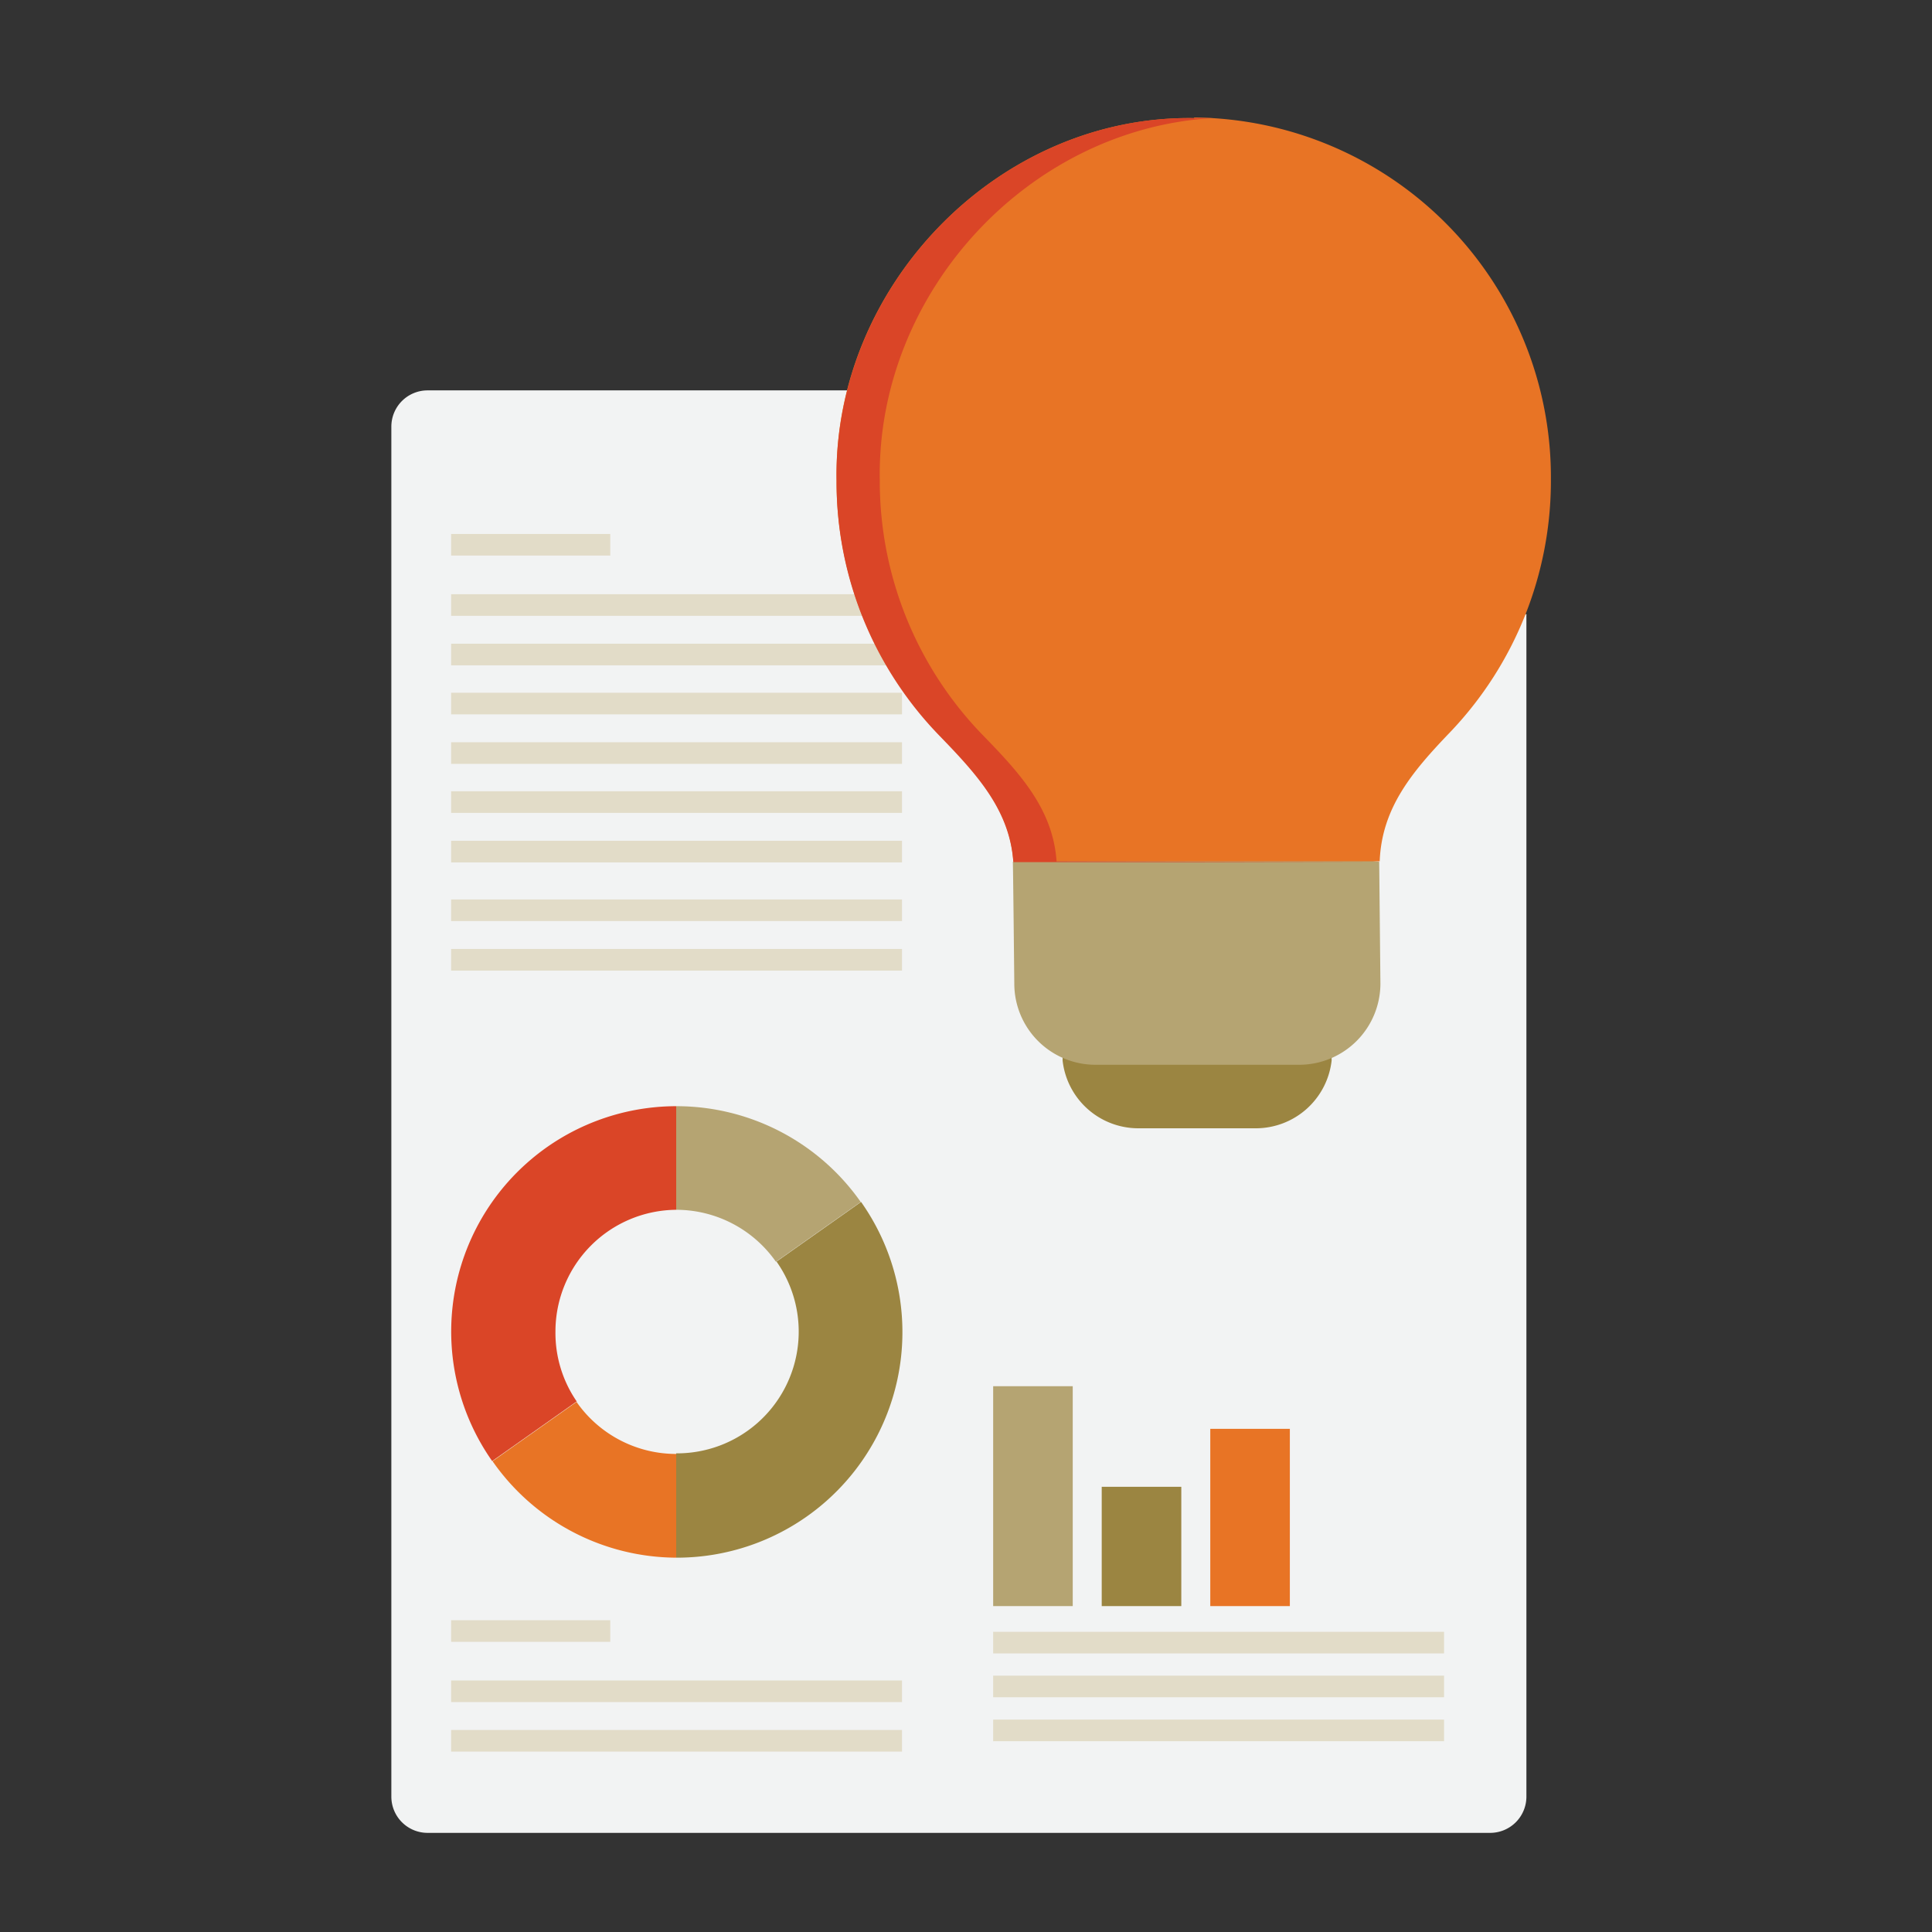 <svg id="infographics" xmlns="http://www.w3.org/2000/svg" viewBox="0 0 160 160"><rect x="0" y="0" width="160" height="160" fill="#333333" stroke="none"/><defs><style>.cls-1{fill:#f2f3f3;}.cls-2{fill:#e2dcc8;}.cls-3{fill:#da4527;}.cls-4{fill:#b5a472;}.cls-5{fill:#e87425;}.cls-6{fill:#9b8541;}.cls-7{fill:none;}</style></defs><title>infographics-icon</title><path class="cls-1" d="M107.85,32.33H35.41a3,3,0,0,0-3,3V148.79a3,3,0,0,0,3,3h88a3,3,0,0,0,3-3V50.93Z"/><path class="cls-2" d="M107.89,32.33V47.68a3.26,3.26,0,0,0,3.27,3.26h15.29Z"/><path class="cls-3" d="M46,110.28A10.08,10.08,0,0,1,56,100.19V91.61A18.66,18.66,0,0,0,40.76,121l7-4.94A10,10,0,0,1,46,110.28"/><path class="cls-4" d="M64.28,104.48l7-4.94A18.64,18.64,0,0,0,56,91.61v8.58a10.09,10.09,0,0,1,8.25,4.29"/><path class="cls-5" d="M47.79,116.07l-7,4.94A18.65,18.65,0,0,0,56,129v-8.59a10.06,10.06,0,0,1-8.24-4.29"/><path class="cls-6" d="M71.31,99.54l-7,4.94A10.08,10.08,0,0,1,56,120.36V129A18.68,18.68,0,0,0,71.31,99.54"/><rect class="cls-2" x="82.25" y="135.14" width="37.34" height="1.79"/><rect class="cls-2" x="82.25" y="138.77" width="37.34" height="1.79"/><rect class="cls-2" x="82.25" y="142.41" width="37.34" height="1.79"/><rect class="cls-4" x="82.25" y="114.8" width="6.59" height="18.21"/><rect class="cls-6" x="91.24" y="123.13" width="6.59" height="9.88"/><rect class="cls-5" x="100.23" y="118.33" width="6.59" height="14.68"/><rect class="cls-2" x="37.36" y="134.18" width="13.18" height="1.79"/><rect class="cls-2" x="37.36" y="139.17" width="37.34" height="1.79"/><rect class="cls-2" x="37.36" y="143.27" width="37.34" height="1.79"/><rect class="cls-2" x="37.36" y="44.22" width="13.18" height="1.79"/><rect class="cls-2" x="37.36" y="49.21" width="37.34" height="1.79"/><rect class="cls-2" x="37.36" y="53.31" width="37.34" height="1.79"/><rect class="cls-2" x="37.36" y="57.37" width="37.34" height="1.79"/><rect class="cls-2" x="37.36" y="61.47" width="37.34" height="1.79"/><rect class="cls-2" x="37.36" y="65.53" width="37.34" height="1.79"/><rect class="cls-2" x="37.36" y="69.63" width="37.34" height="1.79"/><rect class="cls-2" x="37.36" y="74.49" width="37.34" height="1.79"/><rect class="cls-2" x="37.36" y="78.59" width="37.34" height="1.79"/><path class="cls-6" d="M99.18,82.92S88.87,84.82,88,84.45v2.68c0,.23,0,.47,0,.7a6.31,6.31,0,0,0,6.27,5.61H104a6.32,6.32,0,0,0,6.28-5.61c0-.23,0-.47,0-.7V84.45c-.83.37-11.14-1.53-11.14-1.53"/><rect class="cls-7" x="32.43" y="9.78" width="96.01" height="142.05"/><path class="cls-4" d="M114.32,81.45a6.73,6.73,0,0,1-6.73,6.73H90.77A6.72,6.72,0,0,1,84,81.45s-.1-9.83-.12-10.08h0l15.26-2.1,15.08,2.1Z"/><path class="cls-5" d="M98.89,9.78h0c-16.24-.25-29.9,13.91-29.61,30a30.16,30.16,0,0,0,8.54,21.1c3.11,3.2,5.8,6.15,6.1,10.45l30.34,0c.17-4.42,2.68-7.41,5.82-10.68a30.16,30.16,0,0,0,8.36-20.92,29.81,29.81,0,0,0-29.55-30"/><path class="cls-3" d="M114.26,71.4h0l-30.34,0c-.3-4.3-3-7.25-6.1-10.45a30.16,30.16,0,0,1-8.54-21.1C69,23.68,82.65,9.53,98.89,9.78c.52,0,1,0,1.56,0-15.34.89-27.87,14.53-27.59,30a30.19,30.19,0,0,0,8.53,21.1c3.12,3.2,5.81,6.15,6.11,10.45Z"/><rect class="cls-7" x="32.43" y="9.78" width="96.01" height="142.05"/></svg>